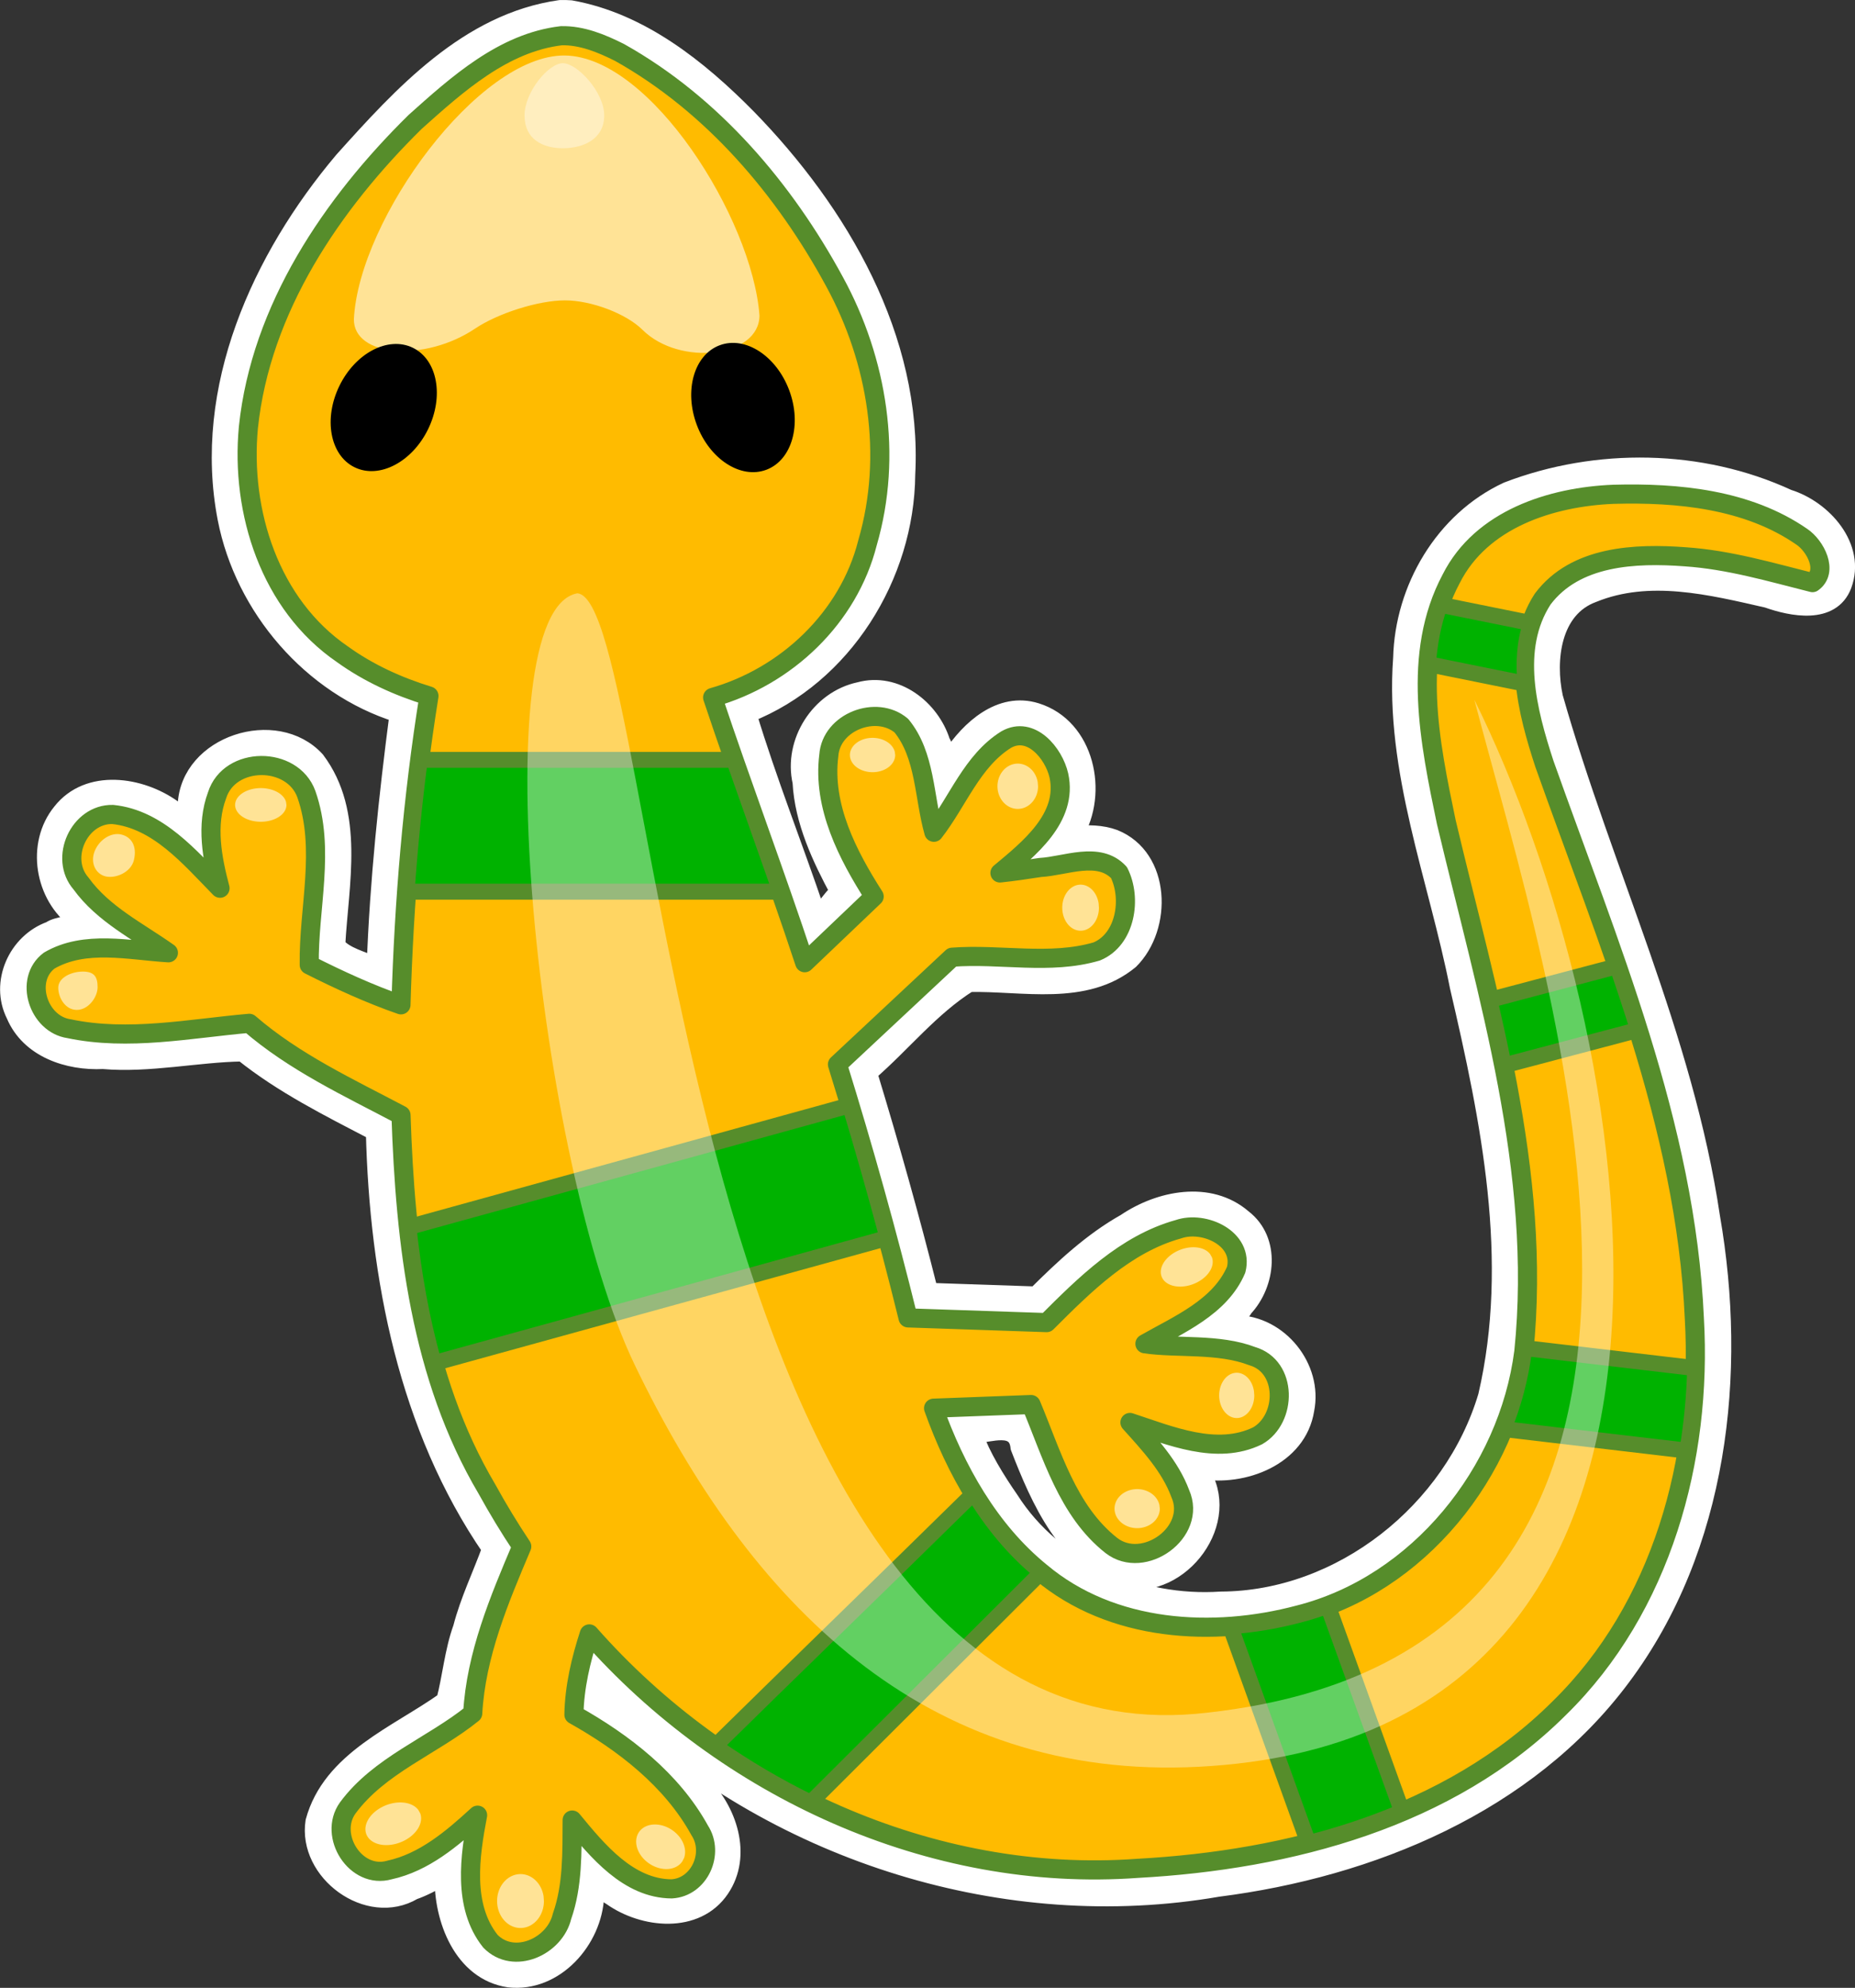 <?xml version="1.0" encoding="UTF-8" standalone="no"?>
<!-- Created with Inkscape (http://www.inkscape.org/) -->

<svg
   width="79.375mm"
   height="85.02mm"
   viewBox="0 0 79.375 85.02"
   version="1.1"
   id="svg1"
   xmlns="http://www.w3.org/2000/svg"
   xmlns:svg="http://www.w3.org/2000/svg">
  <rect x="0" y="0" width="79.375" height="85.02" fill="#333333" stroke="none"/>
  <defs
     id="defs1" />
  <g
     id="layer1"
     transform="translate(-32.027,-30.228)">
    <g
       id="g1">
      <path
         id="path4213"
         d="m 55.995,30.594 c -3.938,0.556 -6.783,3.685 -9.302,6.49 -3.529,4.18 -6.068,9.763 -4.992,15.323 0.743,3.82 3.648,7.197 7.358,8.355 -0.464,3.561 -0.847,7.162 -0.977,10.762 -0.544,-0.258 -1.286,-0.417 -1.645,-0.866 0.138,-2.614 0.844,-5.65 -0.875,-7.931 -1.724,-1.88 -5.465,-0.686 -5.568,1.937 0.034,0.61 -0.211,0.434 -0.572,0.132 -1.378,-0.988 -3.616,-1.334 -4.785,0.153 -1.137,1.393 -0.758,3.614 0.674,4.652 -0.045,0.164 -0.849,0.175 -1.134,0.395 -1.438,0.512 -2.221,2.258 -1.525,3.64 0.621,1.476 2.295,2.025 3.78,1.951 1.994,0.17 4.03,-0.294 5.971,-0.324 1.718,1.377 3.7,2.364 5.643,3.377 0.152,6.21 1.399,12.641 4.969,17.834 -0.407,1.123 -0.936,2.208 -1.239,3.377 -0.362,0.993 -0.461,2.152 -0.717,3.106 -2.025,1.443 -4.877,2.521 -5.596,5.174 -0.34,2.175 2.316,4.138 4.26,2.988 0.445,-0.156 0.86,-0.382 1.266,-0.62 -0.04,1.799 0.811,4.067 2.813,4.366 1.985,0.226 3.632,-1.655 3.712,-3.539 -0.077,-0.701 0.327,-0.151 0.667,0.037 1.369,0.974 3.638,1.217 4.691,-0.336 0.988,-1.454 0.321,-3.401 -0.844,-4.537 -1.141,-1.498 -2.765,-2.546 -4.219,-3.672 -0.058,-0.843 0.631,0.378 0.942,0.496 6.723,6.213 16.33,9.243 25.386,7.677 6.552,-0.834 13.248,-3.582 17.294,-9.013 4.174,-5.577 4.997,-13.007 3.832,-19.702 -1.144,-7.71 -4.606,-14.793 -6.721,-22.231 -0.342,-1.588 -0.099,-3.773 1.655,-4.412 2.406,-0.98 5.033,-0.323 7.455,0.229 1.037,0.369 2.741,0.712 3.245,-0.6 0.615,-1.643 -0.845,-3.274 -2.354,-3.74 -3.735,-1.725 -8.196,-1.786 -12.018,-0.319 -2.736,1.269 -4.449,4.196 -4.522,7.173 -0.361,4.817 1.509,9.404 2.426,14.058 1.331,5.711 2.563,11.689 1.21,17.502 -1.464,4.913 -6.222,8.707 -11.374,8.727 -3.464,0.232 -7.103,-1.302 -9.007,-4.298 -0.592,-0.853 -1.219,-1.867 -1.536,-2.776 0.662,-0.008 1.814,-0.508 1.909,0.549 0.872,2.244 2.015,4.897 4.511,5.674 2.437,0.48 4.704,-2.57 3.245,-4.69 1.839,0.324 4.191,-0.56 4.514,-2.601 0.364,-1.799 -1.121,-3.648 -2.958,-3.679 -0.566,-4.94e-4 0.247,-0.404 0.323,-0.65 0.989,-1.05 1.196,-2.921 -0.04,-3.872 -1.447,-1.248 -3.588,-0.808 -5.046,0.18 -1.444,0.811 -2.662,1.954 -3.828,3.114 -1.517,-0.051 -3.033,-0.103 -4.55,-0.154 -0.786,-3.135 -1.664,-6.25 -2.605,-9.339 1.453,-1.255 2.66,-2.798 4.299,-3.828 2.285,-0.053 4.961,0.619 6.894,-0.979 1.435,-1.427 1.371,-4.421 -0.684,-5.246 -0.54,-0.197 -1.128,-0.205 -1.693,-0.144 1.084,-1.784 0.491,-4.606 -1.649,-5.269 -1.535,-0.477 -2.86,0.743 -3.639,1.927 -0.242,0.476 -0.233,-0.43 -0.399,-0.616 -0.456,-1.455 -1.967,-2.63 -3.528,-2.201 -1.718,0.365 -2.884,2.204 -2.494,3.914 0.087,1.675 0.842,3.267 1.606,4.686 -0.32,0.229 -0.658,0.904 -0.932,0.9 -0.959,-2.838 -2.071,-5.624 -2.94,-8.493 4.089,-1.613 6.754,-5.911 6.789,-10.253 0.309,-5.828 -2.858,-11.221 -6.805,-15.269 -2.082,-2.108 -4.584,-4.116 -7.571,-4.646 -0.151,-0.011 -0.302,-0.015 -0.453,-0.01 z"
         style="fill:#ffffff;fill-opacity:1;stroke:#ffffff;stroke-width:0.727;stroke-linecap:round;stroke-linejoin:round;stroke-miterlimit:4;stroke-dasharray:none;stroke-opacity:1" />
      <path
         id="path4147"
         d="m 56.046,31.756 c -2.481,0.291 -4.462,2.083 -6.251,3.682 -3.565,3.506 -6.606,7.985 -7.139,13.068 -0.342,3.62 0.923,7.585 4.022,9.704 1.118,0.806 2.389,1.383 3.704,1.785 -0.7,4.369 -1.07,8.788 -1.198,13.21 -1.335,-0.463 -2.652,-1.067 -3.924,-1.709 -0.038,-2.421 0.704,-4.952 -0.125,-7.305 -0.598,-1.639 -3.284,-1.634 -3.819,0.05 -0.479,1.282 -0.215,2.694 0.126,3.977 -1.285,-1.308 -2.647,-2.955 -4.591,-3.155 -1.432,-0.033 -2.303,1.871 -1.357,2.953 0.948,1.315 2.448,2.046 3.739,2.963 -1.674,-0.102 -3.567,-0.558 -5.1,0.333 -1.09,0.821 -0.465,2.723 0.845,2.913 2.544,0.535 5.164,-0.006 7.716,-0.23 1.925,1.668 4.259,2.748 6.492,3.928 0.181,5.487 0.827,11.184 3.68,15.998 0.461,0.837 0.957,1.655 1.487,2.45 -0.967,2.281 -1.96,4.636 -2.099,7.14 -1.735,1.399 -4.001,2.211 -5.352,4.049 -0.839,1.178 0.346,3.061 1.789,2.648 1.479,-0.321 2.685,-1.345 3.772,-2.345 -0.335,1.75 -0.647,3.89 0.548,5.39 1.004,1.03 2.762,0.226 3.064,-1.064 0.465,-1.318 0.426,-2.741 0.435,-4.118 1.08,1.312 2.405,2.932 4.256,2.944 1.191,-0.066 1.842,-1.523 1.2,-2.503 -1.193,-2.169 -3.254,-3.756 -5.381,-4.948 0.02,-1.177 0.299,-2.351 0.658,-3.454 5.808,6.595 14.614,10.677 23.465,10.027 6.491,-0.354 13.314,-2.14 18.042,-6.854 4.384,-4.29 6.122,-10.653 5.778,-16.656 -0.366,-8.291 -3.681,-16.022 -6.417,-23.729 -0.725,-2.223 -1.447,-4.92 -0.075,-7.045 1.401,-1.87 3.981,-1.968 6.097,-1.811 1.867,0.124 3.662,0.657 5.451,1.105 0.687,-0.484 0.128,-1.569 -0.458,-1.962 -2.323,-1.607 -5.305,-1.891 -8.059,-1.816 -2.668,0.108 -5.656,1.063 -6.942,3.609 -1.717,3.218 -0.916,7.028 -0.212,10.409 1.764,7.438 4.107,14.952 3.318,22.653 -0.665,5.164 -4.519,9.96 -9.62,11.253 -3.678,0.978 -8.001,0.739 -11.051,-1.824 -2.209,-1.797 -3.646,-4.387 -4.586,-7.013 1.39,-0.052 2.781,-0.104 4.171,-0.156 0.889,2.114 1.563,4.558 3.44,6.031 1.383,1.069 3.676,-0.573 2.946,-2.22 -0.438,-1.182 -1.326,-2.121 -2.154,-3.044 1.715,0.561 3.71,1.424 5.466,0.569 1.256,-0.723 1.28,-2.965 -0.235,-3.406 -1.443,-0.553 -3.222,-0.325 -4.59,-0.528 1.434,-0.817 3.218,-1.558 3.904,-3.169 0.337,-1.331 -1.371,-2.111 -2.465,-1.733 -2.274,0.63 -4.019,2.374 -5.643,3.996 -1.977,-0.067 -3.954,-0.134 -5.931,-0.201 -0.897,-3.643 -1.909,-7.258 -3.022,-10.841 1.636,-1.529 3.273,-3.057 4.909,-4.586 2.053,-0.158 4.183,0.341 6.185,-0.246 1.245,-0.515 1.507,-2.277 0.952,-3.375 -0.862,-0.932 -2.296,-0.275 -3.366,-0.217 -0.574,0.089 -1.149,0.174 -1.727,0.235 1.23,-1.024 2.919,-2.355 2.521,-4.171 -0.215,-0.944 -1.19,-2.134 -2.252,-1.535 -1.466,0.914 -2.069,2.651 -3.096,3.965 -0.427,-1.507 -0.357,-3.296 -1.391,-4.559 -1.064,-0.899 -3.005,-0.168 -3.105,1.274 -0.273,2.176 0.803,4.253 1.941,6.032 -0.991,0.944 -1.982,1.889 -2.972,2.833 -1.255,-3.802 -2.672,-7.547 -3.94,-11.345 3.152,-0.891 5.816,-3.406 6.627,-6.615 1.086,-3.727 0.435,-7.787 -1.408,-11.163 -2.15,-3.968 -5.231,-7.586 -9.204,-9.81 -0.771,-0.387 -1.611,-0.734 -2.489,-0.715 z"
         style="fill:#ffbb00;fill-opacity:1;stroke:#568d2b;stroke-width:0.818;stroke-linecap:round;stroke-linejoin:round;stroke-miterlimit:4;stroke-dasharray:none;stroke-opacity:1" />
      <path
         id="path4170"
         d="m 36.203,72.449 c 0,0.433 -0.398,0.973 -0.889,0.973 -0.491,0 -0.794,-0.516 -0.794,-0.95 0,-0.433 0.563,-0.69 1.054,-0.69 0.491,0 0.629,0.233 0.629,0.666 z"
         style="fill:#ffffff;fill-opacity:0.588;stroke:none;stroke-width:0.145;stroke-linecap:butt;stroke-linejoin:round;stroke-miterlimit:4;stroke-dasharray:none;stroke-opacity:1" />
      <path
         id="path4172"
         d="m 36.555,67.714 c -0.432,-0.097 -0.674,-0.577 -0.481,-1.073 0.193,-0.496 0.699,-0.82 1.131,-0.724 0.432,0.097 0.698,0.483 0.552,1.097 -0.122,0.518 -0.77,0.797 -1.202,0.7 z"
         style="fill:#ffffff;fill-opacity:0.588;stroke:none;stroke-width:0.145;stroke-linecap:butt;stroke-linejoin:round;stroke-miterlimit:4;stroke-dasharray:none;stroke-opacity:1" />
      <path
         d="m 44.284,64.654 a 1.098,0.72 0 0 1 -1.047,0.72 1.098,0.72 0 0 1 -1.145,-0.652 1.098,0.72 0 0 1 0.94,-0.78 1.098,0.72 0 0 1 1.233,0.579"
         id="path4178"
         style="fill:#ffffff;fill-opacity:0.588;stroke:none;stroke-width:0.145;stroke-linecap:butt;stroke-linejoin:round;stroke-miterlimit:4;stroke-dasharray:none;stroke-opacity:1" />
      <path
         d="m 70.332,62.52 a 0.969,0.735 0 0 1 -0.923,0.734 0.969,0.735 0 0 1 -1.01,-0.665 0.969,0.735 0 0 1 0.829,-0.796 0.969,0.735 0 0 1 1.087,0.591"
         id="path4180"
         style="fill:#ffffff;fill-opacity:0.588;stroke:none;stroke-width:0.145;stroke-linecap:butt;stroke-linejoin:round;stroke-miterlimit:4;stroke-dasharray:none;stroke-opacity:1" />
      <path
         d="m 76.445,63.856 a 0.868,0.969 0 0 1 -0.828,0.968 0.868,0.969 0 0 1 -0.905,-0.877 0.868,0.969 0 0 1 0.743,-1.05 0.868,0.969 0 0 1 0.975,0.779"
         id="path4182"
         style="fill:#ffffff;fill-opacity:0.588;stroke:none;stroke-width:0.145;stroke-linecap:butt;stroke-linejoin:round;stroke-miterlimit:4;stroke-dasharray:none;stroke-opacity:1" />
      <path
         d="m 79.05,69.05 a 0.785,0.985 0 0 1 -0.748,0.984 0.785,0.985 0 0 1 -0.818,-0.892 0.785,0.985 0 0 1 0.672,-1.068 0.785,0.985 0 0 1 0.881,0.793"
         id="path4184"
         style="fill:#ffffff;fill-opacity:0.588;stroke:none;stroke-width:0.145;stroke-linecap:butt;stroke-linejoin:round;stroke-miterlimit:4;stroke-dasharray:none;stroke-opacity:1" />
      <path
         transform="rotate(-21.199)"
         d="m 47.832,108.646 a 1.152,0.785 0 0 1 -1.099,0.784 1.152,0.785 0 0 1 -1.201,-0.711 1.152,0.785 0 0 1 0.986,-0.85 1.152,0.785 0 0 1 1.293,0.631"
         id="path4186"
         style="fill:#ffffff;fill-opacity:0.588;stroke:none;stroke-width:0.145;stroke-linecap:butt;stroke-linejoin:round;stroke-miterlimit:4;stroke-dasharray:none;stroke-opacity:1" />
      <path
         d="m 85.697,89.909 a 0.752,0.969 0 0 1 -0.716,0.968 0.752,0.969 0 0 1 -0.783,-0.877 0.752,0.969 0 0 1 0.643,-1.05 0.752,0.969 0 0 1 0.843,0.779"
         id="path4188"
         style="fill:#ffffff;fill-opacity:0.588;stroke:none;stroke-width:0.145;stroke-linecap:butt;stroke-linejoin:round;stroke-miterlimit:4;stroke-dasharray:none;stroke-opacity:1" />
      <path
         d="m 81.655,94.752 a 0.969,0.835 0 0 1 -0.923,0.834 0.969,0.835 0 0 1 -1.01,-0.756 0.969,0.835 0 0 1 0.829,-0.905 0.969,0.835 0 0 1 1.087,0.672"
         id="path4190"
         style="fill:#ffffff;fill-opacity:0.588;stroke:none;stroke-width:0.145;stroke-linecap:butt;stroke-linejoin:round;stroke-miterlimit:4;stroke-dasharray:none;stroke-opacity:1" />
      <path
         transform="rotate(-21.418)"
         d="m 7.194,118.596 a 1.236,0.852 0 0 1 -1.178,0.851 1.236,0.852 0 0 1 -1.288,-0.771 1.236,0.852 0 0 1 1.058,-0.923 1.236,0.852 0 0 1 1.387,0.685"
         id="path4192"
         style="fill:#ffffff;fill-opacity:0.588;stroke:none;stroke-width:0.145;stroke-linecap:butt;stroke-linejoin:round;stroke-miterlimit:4;stroke-dasharray:none;stroke-opacity:1" />
      <path
         d="m 55.301,111.536 a 1.002,1.152 0 0 1 -0.955,1.151 1.002,1.152 0 0 1 -1.044,-1.044 1.002,1.152 0 0 1 0.858,-1.249 1.002,1.152 0 0 1 1.125,0.927"
         id="path4194"
         style="fill:#ffffff;fill-opacity:0.588;stroke:none;stroke-width:0.145;stroke-linecap:butt;stroke-linejoin:round;stroke-miterlimit:4;stroke-dasharray:none;stroke-opacity:1" />
      <path
         transform="rotate(33.959)"
         d="m 112.137,56.906 a 1.119,0.868 0 0 1 -1.067,0.867 1.119,0.868 0 0 1 -1.166,-0.786 1.119,0.868 0 0 1 0.958,-0.941 1.119,0.868 0 0 1 1.256,0.699"
         id="path4196"
         style="fill:#ffffff;fill-opacity:0.588;stroke:none;stroke-width:0.145;stroke-linecap:butt;stroke-linejoin:round;stroke-miterlimit:4;stroke-dasharray:none;stroke-opacity:1" />
      <path
         id="path4204"
         d="m 56.202,43.075 c 1.126,0 2.618,0.566 3.316,1.258 1.605,1.591 5.007,1.173 5.007,-0.615 -0.311,-4.149 -4.67,-11.077 -8.333,-11.116 -3.663,-0.039 -8.801,6.974 -9.022,11.273 -0.024,1.616 3.025,1.857 5.183,0.409 0.991,-0.665 2.722,-1.209 3.848,-1.209 z"
         style="fill:#ffffff;fill-opacity:0.588;stroke-width:0.145" />
      <ellipse
         transform="rotate(26.018)"
         ry="2.771"
         rx="2.039"
         cy="21.577"
         cx="64.443"
         id="path4166"
         style="fill:#000000;fill-opacity:1;stroke:#000000;stroke-width:0.145;stroke-linecap:butt;stroke-linejoin:round;stroke-miterlimit:4;stroke-dasharray:none;stroke-opacity:1" />
      <ellipse
         transform="rotate(-20.567)"
         style="fill:#000000;fill-opacity:1;stroke:#000000;stroke-width:0.145;stroke-linecap:butt;stroke-linejoin:round;stroke-miterlimit:4;stroke-dasharray:none;stroke-opacity:1"
         id="ellipse4168"
         cx="43.009"
         cy="67.04"
         rx="2.039"
         ry="2.771" />
      <path
         id="path4206"
         d="m 57.881,35.167 c 0,1.004 -0.883,1.401 -1.767,1.401 -0.884,0 -1.642,-0.397 -1.642,-1.401 0,-1.004 1.03,-2.239 1.642,-2.236 0.612,0.003 1.767,1.232 1.767,2.236 z"
         style="fill:#ffffff;fill-opacity:0.392;stroke:none;stroke-width:0.727;stroke-linecap:round;stroke-linejoin:round;stroke-miterlimit:4;stroke-dasharray:none;stroke-opacity:1" />
      <path
         id="rect4529"
         d="m 49.988,62.727 c -0.242,1.873 -0.427,3.754 -0.562,5.638 h 15.998 c -0.657,-1.881 -1.332,-3.757 -1.99,-5.638 z"
         style="fill:#00b200;fill-opacity:1;stroke:#568d2b;stroke-width:0.682;stroke-linecap:round;stroke-linejoin:round;stroke-miterlimit:4;stroke-dasharray:none;stroke-opacity:1" />
      <path
         id="rect4564"
         d="m 68.395,77.501 -18.89,5.212 c 0.213,1.969 0.547,3.924 1.086,5.817 L 70.005,83.173 C 69.498,81.274 68.961,79.383 68.395,77.501 Z"
         style="fill:#00b200;fill-opacity:1;stroke:#568d2b;stroke-width:0.682;stroke-linecap:round;stroke-linejoin:round;stroke-miterlimit:4;stroke-dasharray:none;stroke-opacity:1" />
      <path
         id="rect4569"
         d="m 73.685,94.094 c -3.82,3.757 -8.294,8.084 -11.063,10.814 1.299,0.909 2.67,1.716 4.093,2.41 l 9.863,-9.837 c -0.006,-0.005 -0.012,-0.009 -0.017,-0.014 -1.158,-0.942 -2.103,-2.104 -2.876,-3.374 z"
         style="fill:#00b200;fill-opacity:1;stroke:#568d2b;stroke-width:0.658;stroke-linecap:round;stroke-linejoin:round;stroke-miterlimit:4;stroke-dasharray:none;stroke-opacity:1" />
      <path
         id="rect4576"
         d="m 88.843,98.901 c -0.402,0.152 -0.812,0.284 -1.231,0.391 -0.949,0.252 -1.941,0.423 -2.944,0.494 l 3.344,9.271 c 1.371,-0.351 2.716,-0.793 4.011,-1.342 z"
         style="fill:#00b200;fill-opacity:1;stroke:#568d2b;stroke-width:0.682;stroke-linecap:round;stroke-linejoin:round;stroke-miterlimit:4;stroke-dasharray:none;stroke-opacity:1" />
      <path
         id="rect4581"
         d="m 97.246,87.881 c -0.005,0.052 -0.009,0.105 -0.014,0.157 -0.146,1.132 -0.445,2.245 -0.876,3.309 l 7.87,0.927 c 0.197,-1.168 0.307,-2.351 0.336,-3.531 z"
         style="fill:#00b200;fill-opacity:1;stroke:#568d2b;stroke-width:0.682;stroke-linecap:round;stroke-linejoin:round;stroke-miterlimit:4;stroke-dasharray:none;stroke-opacity:1" />
      <path
         id="rect4586"
         d="m 101.228,71.552 -5.465,1.445 c 0.215,0.932 0.421,1.866 0.608,2.802 l 5.753,-1.522 c -0.285,-0.912 -0.585,-1.821 -0.896,-2.726 z"
         style="fill:#00b200;fill-opacity:1;stroke:#568d2b;stroke-width:0.682;stroke-linecap:round;stroke-linejoin:round;stroke-miterlimit:4;stroke-dasharray:none;stroke-opacity:1" />
      <path
         id="rect4591"
         d="m 93.638,56.089 c -0.291,0.823 -0.448,1.675 -0.508,2.541 l 4.172,0.843 c -0.086,-0.886 -0.041,-1.768 0.239,-2.595 z"
         style="fill:#00b200;fill-opacity:1;stroke:#568d2b;stroke-width:0.682;stroke-linecap:round;stroke-linejoin:round;stroke-miterlimit:4;stroke-dasharray:none;stroke-opacity:1" />
      <path
         id="path4596"
         d="M 56.733,55.603 C 52.576,56.353 55.063,80.045 59.188,88.608 64.077,98.754 71.56,106.403 83.328,105.792 107.568,104.532 102.124,74.278 95.114,60.157 98.292,72.33 108.002,100.751 83.737,103.473 60.753,106.248 60.319,55.917 56.733,55.603 Z"
         style="fill:#ffffff;fill-opacity:0.386;fill-rule:evenodd;stroke:none;stroke-width:0.136px;stroke-linecap:butt;stroke-linejoin:miter;stroke-opacity:1" />
    </g>
  </g>
</svg>
